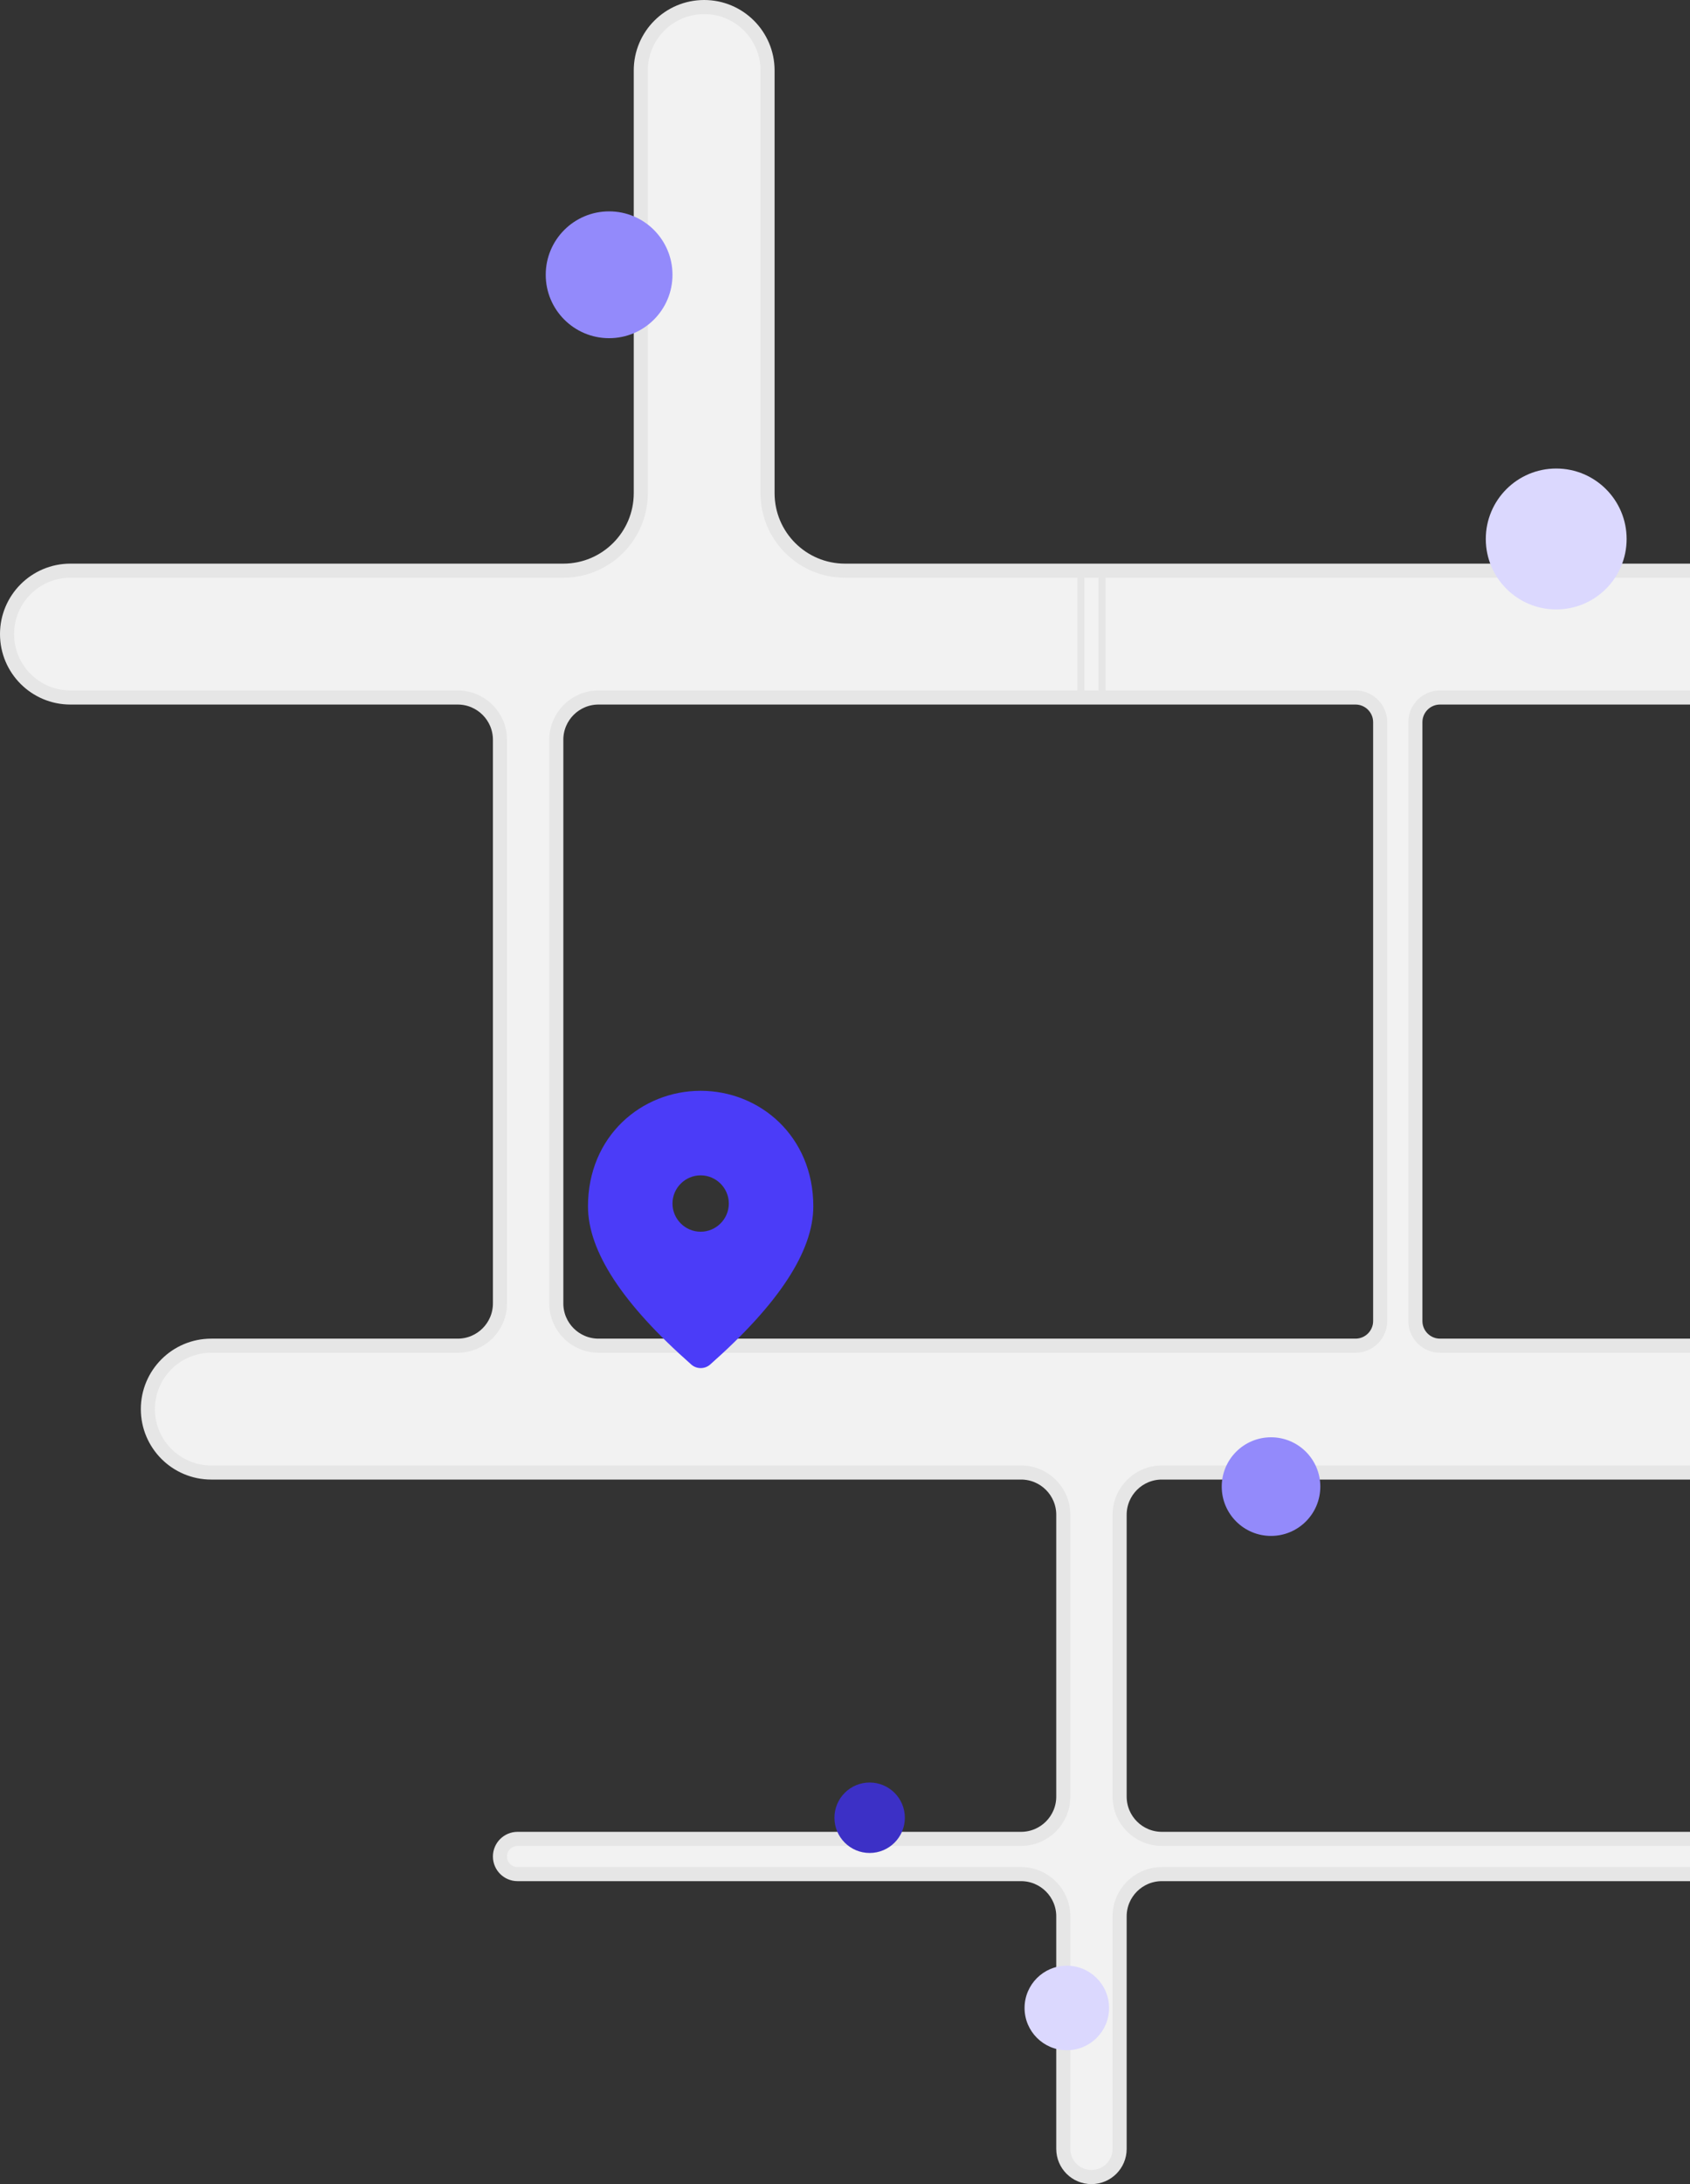 <svg width="480" height="620" viewBox="0 0 480 620" fill="none" xmlns="http://www.w3.org/2000/svg">
<rect x="0" y="0" width="480" height="620" fill="#333333" stroke="none"/>
<path d="M42 400C42 390.059 50.059 382 60 382H130C136.627 382 142 376.627 142 370V210C142 203.372 136.627 198 130 198H20C10.059 198 2 189.941 2 180C2 170.059 10.059 162 20 162H160C172.15 162 182 152.15 182 140V20C182 10.059 190.059 2 200 2C209.941 2 218 10.059 218 20V140C218 152.15 227.85 162 240 162H308V198H170C163.373 198 158 203.372 158 210V370C158 376.627 163.373 382 170 382H385C388.866 382 392 378.866 392 375V205C392 201.134 388.866 198 385 198H312V162H482V198H409C405.134 198 402 201.134 402 205V375C402 378.866 405.134 382 409 382H482V418H330C323.373 418 318 423.372 318 430V510C318 516.627 323.373 522 330 522H482V532H330C323.373 532 318 537.372 318 544V610C318 614.418 314.418 618 310 618C305.582 618 302 614.418 302 610V544C302 537.372 296.627 532 290 532H147C144.239 532 142 529.761 142 527C142 524.238 144.239 522 147 522H290C296.627 522 302 516.627 302 510V430C302 423.372 296.627 418 290 418H60C50.059 418 42 409.941 42 400Z" fill="#F2F2F2" stroke="#E6E6E6" stroke-width="4"/>
<rect x="308" y="164" width="4" height="32" fill="#F2F2F2"/>
<circle cx="361" cy="422" r="14" fill="#938AFB"/>
<circle cx="442" cy="153" r="20" fill="#DBD8FE"/>
<circle cx="173" cy="78" r="18" fill="#938AFB"/>
<circle cx="303" cy="570" r="12" fill="#DBD8FE"/>
<circle cx="247" cy="516" r="10" fill="#3C30C6"/>
<path d="M199 309.645C182.2 309.645 167 322.525 167 342.445C167 355.165 176.8 370.125 196.36 387.365C197.88 388.685 200.16 388.685 201.68 387.365C221.2 370.125 231 355.165 231 342.445C231 322.525 215.8 309.645 199 309.645ZM199 349.645C194.6 349.645 191 346.045 191 341.645C191 337.245 194.6 333.645 199 333.645C203.4 333.645 207 337.245 207 341.645C207 346.045 203.4 349.645 199 349.645Z" fill="#4B3CF8"/>
</svg>
